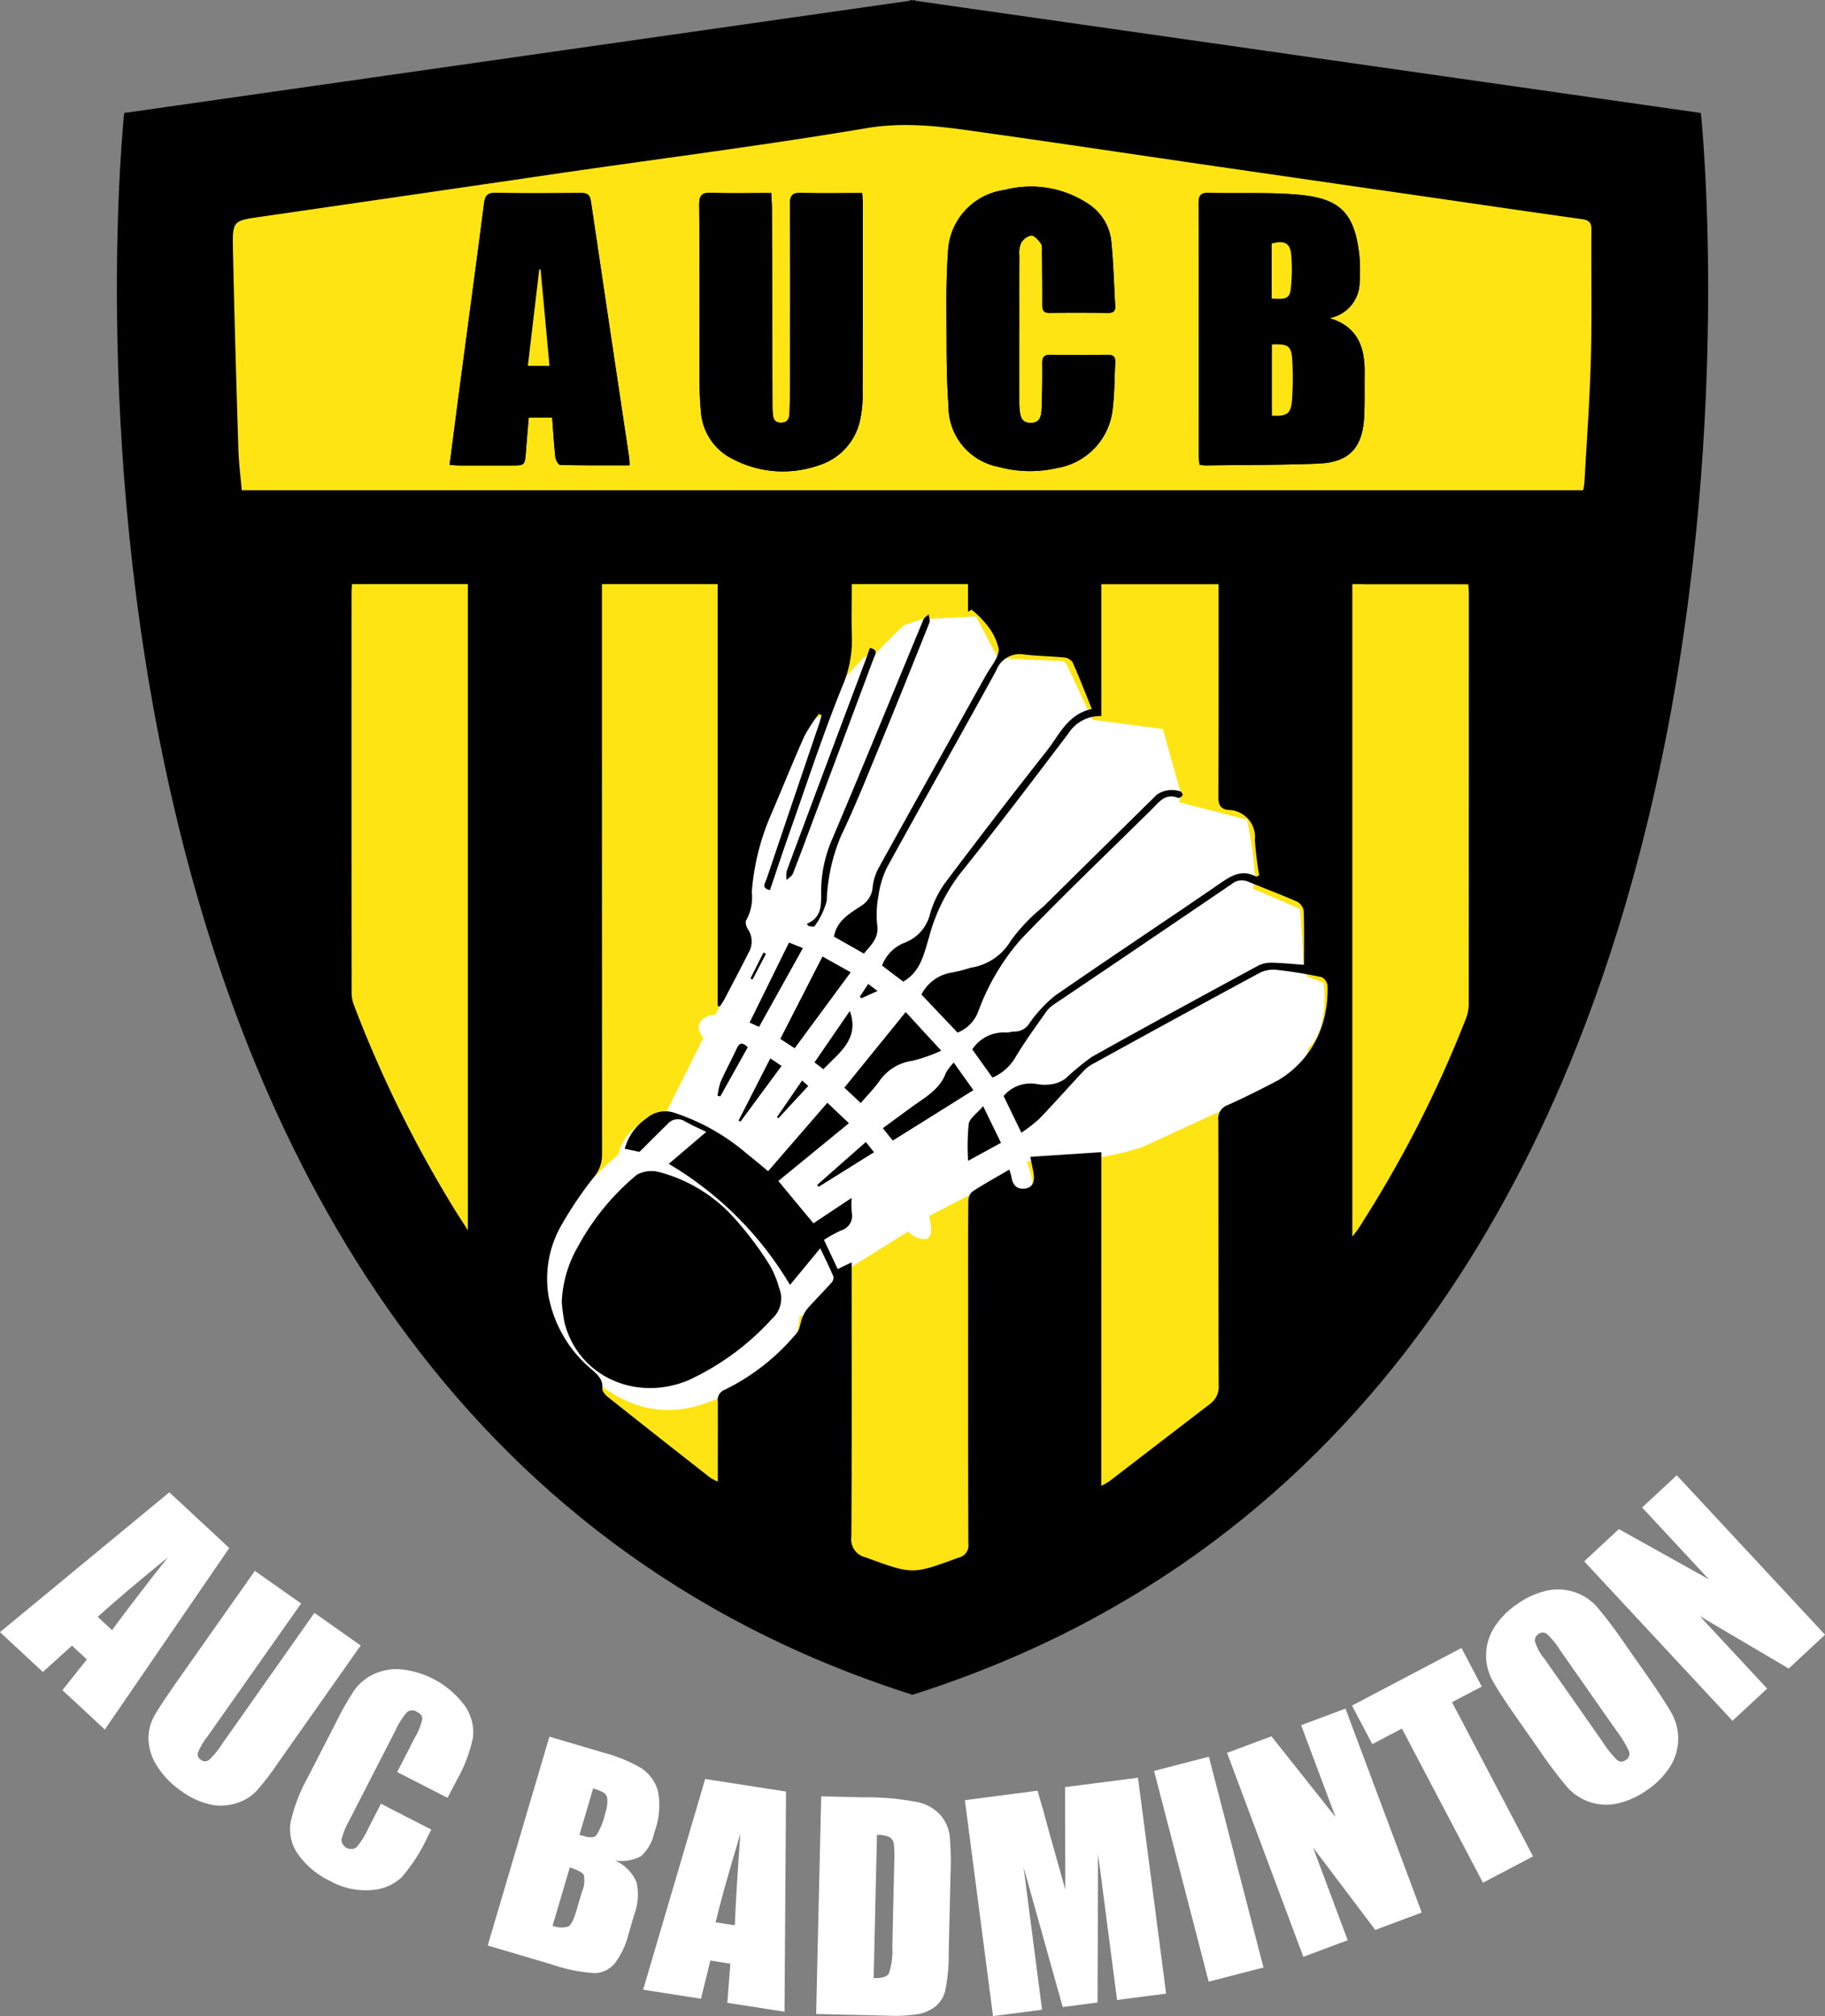 <?xml version="1.0" encoding="UTF-8"?> <svg xmlns="http://www.w3.org/2000/svg" width="143.99" height="159.039" viewBox="0 0 143.99 159.039"><rect x="0" y="0" width="143.99" height="159.039" fill="#808080" stroke="none"/><g id="Groupe_4" data-name="Groupe 4" transform="translate(-350.841 -35.77)"><g id="Groupe_2" data-name="Groupe 2" transform="translate(360.061 35.77)"><path id="Tracé_1" data-name="Tracé 1" d="M487.7,44.683l-62-8.856V35.77l-.2.029-.2-.029v.057l-62,8.856s-10.9,101.567,62.18,124.765v.013l.019-.006.02.006v-.013C498.6,146.25,487.7,44.683,487.7,44.683Z" transform="translate(-362.723 -35.77)"></path><path id="Tracé_2" data-name="Tracé 2" d="M434.625,175.7l-31.21-16.554V91.556h66.732V153.89Z" transform="translate(-371.84 -48.269)" fill="#ffe413"></path><path id="Tracé_3" data-name="Tracé 3" d="M462.06,119.912l3.707,1.6s.345,4.526.259,4.871l.345.475,1.25.474s.518,3.492-1.164,5.13a4.244,4.244,0,0,1-2.586,2.974c-2.328,1.078-10.475,4.828-10.475,4.828a20.04,20.04,0,0,1-5.518,1.035,18.876,18.876,0,0,0-3.665.129s.6,1.638.388,1.983-1.767,1.466-2.069-.819l-6.035,3.147s.518,1.768-.3,1.81a1.731,1.731,0,0,1-1.336-.6L429,150.606s-.948,2.63-2.716,3.06L426.108,155s-8.363,11.165-16.639,3.1.6-15.519,2.543-17.243c0,0,.173-2.026,3.061-3.06l.518.086,3.1-6.208s-.69-.776-.173-1.336a1.366,1.366,0,0,1,1.121-.475l2.544-4.785-.087-1.121s-1.12-.948,0-1.724l.13-3.922s3.018-8.019,3.147-8.449a15.981,15.981,0,0,1,2.112-3.449l.948-.172,1.121-2.63s1.638-1.81,1.81-1.94a5.274,5.274,0,0,1,.948-.345s2.026-2.113,2.242-2.2,1.38-.474,1.38-.474l4.268-.216,1.724,3.277,5.216.258.216.258,2.026,4.354,5.561.733,1.422,5.086-.13.69,5.345,1.38a29.178,29.178,0,0,1,.647,4.828" transform="translate(-372.419 -49.812)" fill="#fff"></path><g id="Groupe_1" data-name="Groupe 1" transform="translate(1.127 1.739)"><path id="Tracé_4" data-name="Tracé 4" d="M487.284,52.828c.066,1.361.193,2.723.186,4.083-.019,3.705.032,7.417-.178,11.113-.254,4.464-.628,8.929-1.168,13.367-.566,4.646-1.262,9.283-2.14,13.879-.767,4.012-1.717,8-2.864,11.924-1.27,4.341-2.67,8.663-4.355,12.857a111.944,111.944,0,0,1-5.611,11.846,102.241,102.241,0,0,1-6.3,9.882,65.411,65.411,0,0,1-8.358,9.587,67.434,67.434,0,0,1-20.671,13.824c-2.966,1.231-6.03,2.23-9.075,3.261a3.335,3.335,0,0,1-1.889.015,72.688,72.688,0,0,1-12.715-4.952,69.482,69.482,0,0,1-14.5-9.895,79.9,79.9,0,0,1-13.83-16.1,98.375,98.375,0,0,1-8.895-17.266,134.951,134.951,0,0,1-4.812-14.5,151.749,151.749,0,0,1-4.171-20.638c-.606-4.558-1.03-9.149-1.311-13.74-.3-4.875-.424-9.765-.452-14.648-.018-3.054.293-6.109.438-9.165.033-.707.472-.9,1.055-.989,2.519-.377,5.037-.764,7.558-1.134,2.7-.4,5.4-.782,8.1-1.17q11.841-1.705,23.68-3.41c5.3-.768,10.589-1.569,15.886-2.329a27.259,27.259,0,0,1,4.824-.511,67.8,67.8,0,0,1,6.813.771c4.944.689,9.883,1.416,14.823,2.138,4.1.6,8.2,1.226,12.3,1.818,6.494.937,12.991,1.85,19.486,2.786,2.292.331,4.577.712,6.869,1.041a1.061,1.061,0,0,1,1.037,1.172c.091,1.694.25,3.384.381,5.075ZM440.715,153.476a6.208,6.208,0,0,0,.622-.348c2.652-2.035,5.3-4.079,7.955-6.107a1.692,1.692,0,0,0,.686-1.515c-.026-6.953-.008-13.906-.031-20.858a1.135,1.135,0,0,1,.77-1.218c1.336-.6,2.65-1.259,3.946-1.943a7.853,7.853,0,0,0,3.591-4.708,9.689,9.689,0,0,0,.317-2.75.876.876,0,0,0-.483-.687c-1.2-.248-2.413-.449-3.631-.577a2.4,2.4,0,0,0-1.305.279q-6.519,3.521-13.007,7.1a2.984,2.984,0,0,0-.75.53c-1.2,1.276-2.354,2.586-3.565,3.847a12.3,12.3,0,0,1-1.417,1.1l-1.4-2.891a2.772,2.772,0,0,1,2.592-.954,3.431,3.431,0,0,0,1.23.016,2.564,2.564,0,0,0,1.065-.445,19.965,19.965,0,0,1,2.069-1.706c4.354-2.44,8.742-4.818,13.131-7.2a2.266,2.266,0,0,1,1.089-.229c.859.017,1.716.109,2.523.166,0-1.5.027-2.887-.025-4.271a1.024,1.024,0,0,0-.533-.719c-1.268-.558-2.568-1.042-3.849-1.57a1.223,1.223,0,0,0-1.276.171q-6.989,4.758-14,9.481a2.378,2.378,0,0,0-.624.561c-.855,1.222-1.744,2.427-2.5,3.707a3.842,3.842,0,0,1-1.775,1.536l-1.589-2.226a2.948,2.948,0,0,1,2.6-1.332c.251.022.511-.079.767-.075a1.349,1.349,0,0,0,1.136-.646,10.552,10.552,0,0,1,2.017-2.177c4.314-2.993,8.7-5.883,13.023-8.86.914-.63,1.748-1.131,2.847-.538.027.015.087-.032.248-.1a27.322,27.322,0,0,1-.344-2.78,2.137,2.137,0,0,0-2.1-2.381c-.646-.068-.782-.443-.78-1.061.026-5.279.016-10.558.016-15.836v-.906h-9.252v10.4a2.965,2.965,0,0,0-2.592,1.363c-2.829,3.734-5.66,7.469-8.594,11.121a14.3,14.3,0,0,0-2.4,4.942c-.406,1.318-.649,2.715-2.04,3.52l-1.673-1.264a3.111,3.111,0,0,1,1.8-1.813,3.223,3.223,0,0,0,1.987-2.263,7.852,7.852,0,0,1,1.156-2.4q3.964-5.28,8.054-10.464c.993-1.259,1.652-2.9,3.555-3.3-.528-1.3-.989-2.5-1.508-3.668a.909.909,0,0,0-.651-.392c-1.075-.108-2.16-.112-3.231-.245a1.972,1.972,0,0,0-2.16,1.283c-2.848,5.187-5.765,10.336-8.611,15.524a7.231,7.231,0,0,0-.676,2.251,7.725,7.725,0,0,0-.093,2.305c.141,1.044-.523,1.575-1.051,2.235l-2.365-1.339c.237-1.287,1.25-1.823,2.156-2.43a1.9,1.9,0,0,0,.9-1.506,4.134,4.134,0,0,1,.49-1.517c2.8-5.065,5.632-10.114,8.449-15.171.379-.681,1.025-1.388,1.008-2.07a4.677,4.677,0,0,0-1.1-2.082,6.924,6.924,0,0,0-1.042-1.011l-.284.161V82.346h-9.172c0,1.442-.036,2.852.011,4.258a9.122,9.122,0,0,1-.768,3.835c-1.5,3.714-2.749,7.53-4.084,11.309-.555,1.571-1.075,3.152-1.615,4.736-.71-.157-.375-.552-.277-.842q2.058-6.1,4.133-12.2c.084-.248.151-.5.227-.753l-.216-.111a13.055,13.055,0,0,0-1.154,1.771c-.932,2.09-1.782,4.217-2.686,6.319a18.9,18.9,0,0,0-1.459,5.969,3.731,3.731,0,0,1-.435,2.218c-.1.132-.005.516.12.7a1.744,1.744,0,0,1,.054,1.885c-.628,1.239-1.277,2.468-1.923,3.7-.1.184-.223.352-.335.527l-.172-.051V82.349H401.32v1.095q0,21.94.01,43.879a2.73,2.73,0,0,1-.644,1.8,29.906,29.906,0,0,0-2.619,3.891,8.481,8.481,0,0,0-.967,5.453,9.923,9.923,0,0,0,3.455,5.864c.45.41.862.765.795,1.469-.02.21.236.507.441.67q4.017,3.191,8.059,6.35a4.378,4.378,0,0,0,.612.322v-.933c0-1.8.012-3.605,0-5.408a.841.841,0,0,1,.54-.9,17.271,17.271,0,0,0,5.714-4.511c.234-.273.241-.732.384-1.093a2.609,2.609,0,0,1,.409-.771c.626-.708,1.294-1.377,1.926-2.08a.59.59,0,0,0,.149-.484c-.323-.753-.688-1.488-1.039-2.226l-2.386,2.89a27.234,27.234,0,0,0-9.565-9.547l2.957-2.522c-.562-.275-1.122-.516-1.65-.816a1.053,1.053,0,0,0-1.392.182c-.724.71-1.44,1.429-2.227,2.211l-1.162-.251a4.257,4.257,0,0,1,1.692-2.378,2.267,2.267,0,0,1,2.212-.459,16.811,16.811,0,0,1,5.737,3.238c.56.435,1.1.9,1.668,1.374l4.677-5.4,1.7,1.613-5.569,4.559,2.77,3.336,3.011-2a9.129,9.129,0,0,0,.008,1.13,1.192,1.192,0,0,1-.833,1.429,12.489,12.489,0,0,0-1.356.745l1.085,2.306,1.1-.529v.929c0,6.9.022,13.8-.024,20.7a1.461,1.461,0,0,0,1.145,1.646c3.671,1.348,3.656,1.366,7.311.016a.977.977,0,0,0,.776-1.091c-.029-6.592-.018-13.185-.018-19.777,0-2.4-.009-4.79.014-7.185a1.084,1.084,0,0,1,.29-.8c.936-.613,1.92-1.153,2.945-1.752a5.013,5.013,0,0,1,.159.533c.1.646.4,1.071,1.131.951.566-.092.764-.567.6-1.346-.078-.365-.148-.73-.232-1.147l5.6-.367Zm38.019-78.531a5.508,5.508,0,0,0,.1-.594c.18-3.263.424-6.524.511-9.789.09-3.393.014-6.791.043-10.186.005-.623-.268-.753-.812-.829-4.1-.572-8.2-1.176-12.294-1.769q-8.856-1.281-17.713-2.561c-5.5-.8-10.99-1.623-16.49-2.4-3.268-.46-6.478-1.01-9.865-.439-7.935,1.338-15.924,2.353-23.89,3.508s-15.927,2.327-23.892,3.48c-2.218.32-2.274.3-2.226,2.568.109,5.247.265,10.493.427,15.739.033,1.091.175,2.178.266,3.271Zm-18.2,58.845c.213-.282.355-.451.474-.634a92.635,92.635,0,0,0,8.491-16.591,3.125,3.125,0,0,0,.2-1.124q.016-16.14.007-32.28c0-.27-.027-.54-.04-.8h-9.132ZM381.6,82.346c-.016.262-.039.464-.039.665q0,15.791.006,31.581a2.759,2.759,0,0,0,.185.971,95.61,95.61,0,0,0,8.013,16.23c.293.469.6.93.972,1.52V82.346Z" transform="translate(-364.175 -38.011)"></path><path id="Tracé_5" data-name="Tracé 5" d="M481.051,77.29H375.217c-.092-1.093-.233-2.18-.266-3.271-.162-5.246-.317-10.492-.427-15.739-.047-2.265.009-2.248,2.226-2.568q11.948-1.73,23.892-3.48c7.966-1.155,15.955-2.17,23.89-3.508,3.386-.571,6.6-.021,9.865.439,5.5.774,10.993,1.6,16.49,2.4q8.856,1.286,17.713,2.561c4.1.593,8.193,1.2,12.294,1.769.545.076.818.206.812.829-.029,3.395.047,6.793-.043,10.186-.087,3.265-.331,6.527-.511,9.789A5.54,5.54,0,0,1,481.051,77.29Zm-20.02-13.58a2.9,2.9,0,0,0,2.388-2.907,12.67,12.67,0,0,0-.026-2.081c-.383-3.264-1.476-4.452-4.778-4.744-2.35-.209-4.729-.078-7.094-.146-.666-.019-.809.22-.808.84.019,6.615.012,13.229.015,19.844,0,.246.034.492.053.753a3.53,3.53,0,0,0,.445.059c2.959-.038,5.918-.027,8.874-.139,2.486-.093,3.556-1.229,3.676-3.728.054-1.13.019-2.264.035-3.4C463.839,66.04,463.294,64.381,461.031,63.71Zm-44.042-9.865c-1.6,0-3.141.04-4.677-.016-.759-.028-1.011.153-1,.968.043,4.581.015,9.163.026,13.744,0,.848.031,1.7.111,2.544a4.506,4.506,0,0,0,2.58,3.775,8.49,8.49,0,0,0,6.668.477,4.772,4.772,0,0,0,3.271-3.424,8.953,8.953,0,0,0,.234-2.294c.022-4.968.017-9.935.017-14.9,0-.271-.029-.542-.047-.871-1.654,0-3.221.035-4.786-.016-.706-.022-.92.182-.914.9.032,4.376.019,8.751.015,13.127,0,1.03-.009,2.059-.04,3.087-.014.459-.005,1.006-.667,1.017s-.648-.527-.68-.992c-.005-.077-.007-.154-.007-.231q-.021-7.876-.043-15.751C417.046,54.634,417.011,54.281,416.989,53.845ZM405.818,75.321c-.016-.3-.011-.455-.033-.6q-1.513-10.109-3.017-20.219c-.079-.539-.3-.667-.8-.662-2.239.022-4.48.039-6.719-.006-.7-.015-.842.268-.92.882-.625,4.872-1.288,9.74-1.934,14.609-.26,1.958-.51,3.917-.776,5.968.349.017.622.041.9.042q1.969.006,3.939,0c1.109,0,1.1,0,1.185-1.141.064-.888.147-1.776.22-2.642h1.846c.082,1.089.14,2.116.255,3.136.025.223.248.605.387.608C402.145,75.335,403.941,75.321,405.818,75.321ZM436.56,64.566h0c0-1.931-.005-3.861.005-5.791a2.019,2.019,0,0,1,.134-.979,1.211,1.211,0,0,1,.813-.6c.268.008.571.379.77.655.116.161.071.448.074.679.014,1.364.029,2.727.022,4.092,0,.417.057.685.576.677,1.544-.022,3.088-.015,4.632,0,.39,0,.571-.137.546-.542-.1-1.717-.142-3.441-.317-5.152a4.03,4.03,0,0,0-1.9-2.963A8.187,8.187,0,0,0,435.4,53.6a5.139,5.139,0,0,0-4.463,4.985c-.168,2.279-.113,4.577-.108,6.866,0,1.722.024,3.449.15,5.165a4.851,4.851,0,0,0,3.926,4.82,9.439,9.439,0,0,0,4.656.093,5.273,5.273,0,0,0,4.388-4.826c.136-1.146.118-2.311.189-3.465.029-.461-.137-.642-.612-.635-1.493.02-2.986.022-4.478,0-.5-.008-.678.154-.672.663q.022,1.813-.05,3.627c-.022.556-.137,1.108-.906,1.082-.722-.024-.767-.563-.832-1.082a4.954,4.954,0,0,1-.027-.617Q436.558,67.423,436.56,64.566Z" transform="translate(-366.492 -40.357)" fill="#ffe413"></path><path id="Tracé_6" data-name="Tracé 6" d="M488.364,146.6V95.168H497.5c.013.258.04.528.04.8q0,16.14-.007,32.28a3.125,3.125,0,0,1-.2,1.124,92.639,92.639,0,0,1-8.491,16.591C488.719,146.145,488.577,146.313,488.364,146.6Z" transform="translate(-392 -50.817)" fill="#ffe413"></path><path id="Tracé_7" data-name="Tracé 7" d="M386.622,95.147h9.138v50.967c-.377-.59-.68-1.051-.972-1.52a95.61,95.61,0,0,1-8.013-16.23,2.758,2.758,0,0,1-.185-.971q-.014-15.79-.006-31.581C386.584,95.611,386.607,95.409,386.622,95.147Z" transform="translate(-369.195 -50.812)" fill="#ffe413"></path><path id="Tracé_8" data-name="Tracé 8" d="M407.962,165.143a9.457,9.457,0,0,1,1.3-4.407,19.135,19.135,0,0,1,4.629-5.628,2.379,2.379,0,0,1,1.788-.2,12.064,12.064,0,0,1,5.952,3.687,26.522,26.522,0,0,1,2.724,3.625,7.711,7.711,0,0,1,.764,1.844,2.151,2.151,0,0,1-.591,2.43,20.389,20.389,0,0,1-6.614,4.843c-4.245,1.733-8.773-.438-9.758-4.674A14.637,14.637,0,0,1,407.962,165.143Z" transform="translate(-373.986 -64.185)"></path><path id="Tracé_9" data-name="Tracé 9" d="M447.381,135.213l-2.849-3a3.24,3.24,0,0,1,2.325-1.724,10.96,10.96,0,0,0,1.567-.395,4.443,4.443,0,0,0,3.168-2.14,13.94,13.94,0,0,1,2.548-2.667q4.475-4.425,8.962-8.838a2.072,2.072,0,0,1,1.9-.241c.081.056.164.26.132.3-.083.1-.265.225-.347.192-1.006-.411-1.5.324-2.074.893-3.46,3.42-6.988,6.774-10.353,10.284a18.066,18.066,0,0,0-3.352,5.688A2.86,2.86,0,0,1,447.381,135.213Z" transform="translate(-382.179 -55.501)"></path><path id="Tracé_10" data-name="Tracé 10" d="M444.34,141.7a13.011,13.011,0,0,1-2.263.795,3.794,3.794,0,0,0-2.642,1.634c-.416.579-.926,1.089-1.45,1.7l-1.289-1.214,4.838-5.964C442.447,139.644,443.307,140.582,444.34,141.7Z" transform="translate(-380.423 -60.56)"></path><path id="Tracé_11" data-name="Tracé 11" d="M433.509,133.006l2.225,1.245-4.419,5.99-1.134-.738Z" transform="translate(-378.964 -59.295)"></path><path id="Tracé_12" data-name="Tracé 12" d="M432.879,122.637c1.251-.536,1.122-1.6,1.127-2.609a10.458,10.458,0,0,1,.885-4.1c2.439-5.747,4.792-11.53,7.188-17.294.069-.168.272-.279.411-.417.024.222.133.478.06.661-1.342,3.365-2.692,6.727-4.072,10.076-.93,2.256-1.84,4.525-2.893,6.725a14.33,14.33,0,0,0-1.137,5.139,5.877,5.877,0,0,1-.969,2.017c-.033.059-.309-.015-.473-.027Z" transform="translate(-379.568 -51.501)"></path><path id="Tracé_13" data-name="Tracé 13" d="M446.2,143.788l1.55,2.176-6.359,3.977-.788-.977,2.24-1.641c1.045-.766,2.238-1.375,2.734-2.708A4.038,4.038,0,0,1,446.2,143.788Z" transform="translate(-381.298 -61.711)"></path><path id="Tracé_14" data-name="Tracé 14" d="M437.384,101.64c.732.149.4.546.294.837q-2.246,6.028-4.511,12.05c-.613,1.635-1.214,3.275-1.848,4.9-.08.206-.326.345-.5.516a2.259,2.259,0,0,1,.012-.732q3.091-8.3,6.211-16.6C437.161,102.308,437.261,101.995,437.384,101.64Z" transform="translate(-379.102 -52.267)"></path><path id="Tracé_15" data-name="Tracé 15" d="M430.168,131.59l1.1.435-3.46,6.213-.747-.335Z" transform="translate(-378.266 -58.978)"></path><path id="Tracé_16" data-name="Tracé 16" d="M449.269,152.532a17.279,17.279,0,0,1,.046-2.91c.084-.455.647-.821,1.138-1.4l1.408,2.89Z" transform="translate(-383.232 -62.705)"></path><path id="Tracé_17" data-name="Tracé 17" d="M436.447,138.54c.792,2.228-.843,3.284-2.089,4.594l-.7-.535Z" transform="translate(-379.743 -60.535)"></path><path id="Tracé_18" data-name="Tracé 18" d="M428.443,143.358l.886.6-3.243,4.392-.149-.085Z" transform="translate(-378.013 -61.614)"></path><path id="Tracé_19" data-name="Tracé 19" d="M438.415,152.67l-4.369,2.726-.116-.149,3.841-3.384Z" transform="translate(-379.804 -63.52)"></path><path id="Tracé_20" data-name="Tracé 20" d="M426.185,142.148l-2.166,3.879-.217-.053a5.4,5.4,0,0,1,.24-1.086c.395-.889.861-1.746,1.268-2.629C425.511,141.82,425.735,141.711,426.185,142.148Z" transform="translate(-377.535 -61.281)"></path><path id="Tracé_21" data-name="Tracé 21" d="M431.823,145.613l.489.428-2.353,2.544-.115-.088Z" transform="translate(-378.888 -62.119)"></path><path id="Tracé_22" data-name="Tracé 22" d="M438.924,135.8l.74.551-1.266.57-.134-.109Z" transform="translate(-380.775 -59.922)"></path><path id="Tracé_23" data-name="Tracé 23" d="M427.149,134.642l1.025-2.036.193.1-1.06,2.035Z" transform="translate(-378.284 -59.205)"></path><path id="Tracé_24" data-name="Tracé 24" d="M483.033,65.255c2.263.671,2.808,2.329,2.779,4.353-.016,1.132.019,2.267-.035,3.4-.12,2.5-1.19,3.635-3.676,3.728-2.956.112-5.915.1-8.874.139a3.525,3.525,0,0,1-.445-.059c-.019-.261-.053-.507-.053-.753,0-6.615,0-13.229-.015-19.844,0-.619.142-.859.808-.84,2.365.068,4.744-.063,7.094.146,3.3.293,4.4,1.48,4.778,4.744a12.677,12.677,0,0,1,.026,2.081A2.9,2.9,0,0,1,483.033,65.255Zm-4.534,2.08v5.62c1.174.056,1.5-.154,1.583-1.206a25.017,25.017,0,0,0,.023-3.154C480.046,67.45,479.792,67.279,478.5,67.336Zm-.017-3.623c.675.021,1.386.172,1.487-.648a13.28,13.28,0,0,0,.05-2.82c-.085-.927-.56-1.147-1.538-.87Z" transform="translate(-388.494 -41.902)"></path><path id="Tracé_25" data-name="Tracé 25" d="M427.613,55.389c.022.436.057.789.057,1.142q.024,7.875.043,15.751c0,.077,0,.154.007.231.032.466.009,1,.68.992s.653-.559.667-1.017c.031-1.029.04-2.058.04-3.087,0-4.376.017-8.751-.015-13.127-.005-.719.208-.923.914-.9,1.565.05,3.133.016,4.786.016.019.329.048.6.047.871,0,4.968.005,9.935-.017,14.9a8.95,8.95,0,0,1-.234,2.294,4.772,4.772,0,0,1-3.271,3.424,8.491,8.491,0,0,1-6.668-.477,4.506,4.506,0,0,1-2.58-3.775c-.08-.843-.109-1.7-.111-2.544-.01-4.581.017-9.163-.026-13.744-.008-.815.244-1,1-.968C424.472,55.428,426.011,55.389,427.613,55.389Z" transform="translate(-377.116 -41.9)"></path><path id="Tracé_26" data-name="Tracé 26" d="M410.758,76.865c-1.878,0-3.673.014-5.468-.027-.139,0-.362-.385-.387-.608-.115-1.02-.172-2.048-.254-3.136H402.8c-.073.866-.156,1.754-.22,2.642-.082,1.139-.076,1.141-1.185,1.141q-1.969,0-3.939,0c-.274,0-.547-.025-.9-.042.266-2.051.516-4.01.776-5.968.646-4.869,1.309-9.737,1.934-14.609.078-.614.221-.9.92-.882,2.239.045,4.48.028,6.719.006.5,0,.717.123.8.662q1.486,10.112,3.017,20.219C410.747,76.41,410.742,76.563,410.758,76.865Zm-7.021-15.432-.11-.027-.9,7.611h1.706C404.2,66.442,403.967,63.937,403.737,61.433Z" transform="translate(-371.431 -41.901)"></path><path id="Tracé_27" data-name="Tracé 27" d="M452.817,65.975q0,2.856,0,5.713a4.948,4.948,0,0,0,.027.617c.065.519.11,1.058.832,1.082.768.026.884-.527.906-1.082q.071-1.811.05-3.627c-.006-.51.174-.671.672-.663,1.492.023,2.985.021,4.478,0,.476-.007.641.175.612.636-.071,1.155-.053,2.319-.189,3.465a5.273,5.273,0,0,1-4.388,4.826,9.439,9.439,0,0,1-4.656-.093,4.851,4.851,0,0,1-3.925-4.82c-.126-1.716-.145-3.444-.15-5.165-.005-2.29-.06-4.587.108-6.866a5.139,5.139,0,0,1,4.463-4.985,8.187,8.187,0,0,1,6.52,1.034,4.03,4.03,0,0,1,1.9,2.963c.175,1.71.213,3.434.317,5.152.025.405-.156.545-.546.542-1.544-.011-3.088-.018-4.632,0-.518.008-.577-.261-.576-.677.006-1.364-.009-2.727-.023-4.092,0-.23.042-.518-.074-.679-.2-.276-.5-.647-.77-.655a1.211,1.211,0,0,0-.813.6,2.02,2.02,0,0,0-.134.979c-.011,1.93-.005,3.86-.005,5.791Z" transform="translate(-382.749 -41.765)"></path><path id="Tracé_28" data-name="Tracé 28" d="M480.169,70.786c1.293-.057,1.547.114,1.606,1.26a25.029,25.029,0,0,1-.023,3.154c-.08,1.052-.409,1.262-1.583,1.206Z" transform="translate(-390.164 -45.352)" fill="#ffe413"></path><path id="Tracé_29" data-name="Tracé 29" d="M480.147,64.835V60.5c.978-.277,1.453-.057,1.538.87a13.28,13.28,0,0,1-.05,2.82C481.533,65.008,480.822,64.856,480.147,64.835Z" transform="translate(-390.159 -43.024)" fill="#ffe413"></path><path id="Tracé_30" data-name="Tracé 30" d="M405.517,63.175c.23,2.5.459,5.009.7,7.584h-1.706l.9-7.611Z" transform="translate(-373.211 -43.643)" fill="#ffe413"></path></g></g><g id="Groupe_3" data-name="Groupe 3" transform="translate(350.841 152.141)"><path id="Tracé_31" data-name="Tracé 31" d="M368.931,191.867l-9.82,14.321-3.345-3.108,1.927-2.424-1.171-1.088-2.3,2.078-3.382-3.143,13.36-11.03Zm-9.252,6.478q1.737-2.369,4.413-5.747-3.858,3.15-5.539,4.7Z" transform="translate(-350.841 -186.131)" fill="#fff"></path><path id="Tracé_32" data-name="Tracé 32" d="M382.682,201.347l-6.609,9.385a20.118,20.118,0,0,1-1.684,2.169,3.714,3.714,0,0,1-1.55.893,3.919,3.919,0,0,1-2.076.081,6.206,6.206,0,0,1-2.22-1.038,6.8,6.8,0,0,1-1.927-1.98,4.088,4.088,0,0,1-.676-2.1,3.666,3.666,0,0,1,.429-1.807q.435-.8,2.109-3.18l5.852-8.308,3.652,2.572-7.417,10.53a5.089,5.089,0,0,0-.728,1.245.479.479,0,0,0,.223.54.517.517,0,0,0,.646.033,6.4,6.4,0,0,0,1.037-1.262l7.288-10.347Z" transform="translate(-354.224 -187.921)" fill="#fff"></path><path id="Tracé_33" data-name="Tracé 33" d="M392.758,215.6l-3.974-2.039,1.364-2.655a5.331,5.331,0,0,0,.615-1.512c.013-.234-.124-.426-.414-.575a.66.66,0,0,0-.8.029,6.02,6.02,0,0,0-.907,1.443l-3.643,7.1a5.6,5.6,0,0,0-.614,1.521.762.762,0,0,0,1.175.6,6.267,6.267,0,0,0,.958-1.529l.985-1.921,3.974,2.039-.306.6a13.217,13.217,0,0,1-2.062,3.193,3.86,3.86,0,0,1-2.374.979,5.7,5.7,0,0,1-3.209-.7,6.588,6.588,0,0,1-2.554-2.11,3.455,3.455,0,0,1-.6-2.521,12.937,12.937,0,0,1,1.359-3.555l2.291-4.464a22.138,22.138,0,0,1,1.385-2.419,3.9,3.9,0,0,1,1.491-1.244,4.225,4.225,0,0,1,2.176-.4,7.155,7.155,0,0,1,5.062,2.9,3.657,3.657,0,0,1,.632,2.461,11.394,11.394,0,0,1-1.26,3.337Z" transform="translate(-357.447 -190.155)" fill="#fff"></path><path id="Tracé_34" data-name="Tracé 34" d="M405.3,212.313l4.274,1.264a11.744,11.744,0,0,1,2.973,1.221,3.178,3.178,0,0,1,1.307,1.775,5.982,5.982,0,0,1-.275,3.285,3.476,3.476,0,0,1-1.047,1.879,3.279,3.279,0,0,1-2.044.347,3.308,3.308,0,0,1,1.685,1.711,4.476,4.476,0,0,1-.177,2.543l-.45,1.527a6.352,6.352,0,0,1-1.113,2.361,2.144,2.144,0,0,1-1.541.739,12.992,12.992,0,0,1-3.506-.715l-4.954-1.464Zm1.61,10.31-1.361,4.609a1.91,1.91,0,0,0,1.238.057q.324-.18.619-1.178l.454-1.536a2.276,2.276,0,0,0,.155-1.348C407.909,223.034,407.539,222.832,406.909,222.623Zm1.841-6.225-1.082,3.662c.185.047.328.086.431.116q.63.186.895-.072a5.276,5.276,0,0,0,.7-1.724,3,3,0,0,0,.178-1.126.714.714,0,0,0-.256-.5A3.4,3.4,0,0,0,408.749,216.4Z" transform="translate(-361.952 -191.696)" fill="#fff"></path><path id="Tracé_35" data-name="Tracé 35" d="M427.51,217.607l-.12,17.364-4.511-.7.238-3.087-1.578-.246-.741,3.01-4.563-.711,4.895-16.621Zm-4.039,10.547q.114-2.935.439-7.232-1.435,4.769-1.958,7Z" transform="translate(-365.493 -192.659)" fill="#fff"></path><path id="Tracé_36" data-name="Tracé 36" d="M434.225,218.38l3.34.078a20.754,20.754,0,0,1,4.368.4,3.346,3.346,0,0,1,1.712,1.016,3.085,3.085,0,0,1,.708,1.527,22.843,22.843,0,0,1,.072,3.277l-.139,6.013a14.075,14.075,0,0,1-.289,3.086,2.339,2.339,0,0,1-.787,1.2,3.161,3.161,0,0,1-1.352.584,11.991,11.991,0,0,1-2.4.119l-5.631-.13Zm4.4,3.04-.261,11.3q.964.022,1.2-.359a5.674,5.674,0,0,0,.272-2.1l.154-6.67a8.955,8.955,0,0,0-.039-1.5.71.71,0,0,0-.329-.49A2.216,2.216,0,0,0,438.622,221.42Z" transform="translate(-369.434 -193.055)" fill="#fff"></path><path id="Tracé_37" data-name="Tracé 37" d="M462.607,216.487l2.22,17.031-3.87.5-1.5-11.5-.042,11.7-2.746.358-3.089-11.024,1.459,11.237-3.871.5-2.22-17.031,5.73-.747q.454,1.5,1,3.552l1.194,4.25-.019-8.085Z" transform="translate(-372.821 -192.631)" fill="#fff"></path><path id="Tracé_38" data-name="Tracé 38" d="M472.51,214.351l4.309,16.627-4.324,1.119-4.308-16.625Z" transform="translate(-377.132 -192.153)" fill="#fff"></path><path id="Tracé_39" data-name="Tracé 39" d="M484.953,209.46l6.018,16.086-3.667,1.372-4.91-6.5,2.734,7.313-3.5,1.309-6.017-16.088,3.5-1.307,5.054,6.367-2.71-7.243Z" transform="translate(-378.797 -191.057)" fill="#fff"></path><path id="Tracé_40" data-name="Tracé 40" d="M496.95,203.3l1.6,3.043-2.347,1.234,6.393,12.161-3.953,2.078-6.393-12.16-2.339,1.229-1.6-3.042Z" transform="translate(-381.641 -189.677)" fill="#fff"></path><path id="Tracé_41" data-name="Tracé 41" d="M514.6,204.074q1.484,2.122,2,3.073a4.1,4.1,0,0,1-.13,4.166,6.307,6.307,0,0,1-1.812,1.851,6.487,6.487,0,0,1-2.288,1.053,4.127,4.127,0,0,1-4-1.245,36.253,36.253,0,0,1-2.235-2.967l-1.686-2.407q-1.486-2.121-2-3.071a4.11,4.11,0,0,1,.132-4.167,6.314,6.314,0,0,1,1.811-1.851,6.456,6.456,0,0,1,2.287-1.053,4.131,4.131,0,0,1,4,1.245,35.981,35.981,0,0,1,2.236,2.968Zm-6.9-2.059a5.308,5.308,0,0,0-.988-1.179.529.529,0,0,0-.639.04.613.613,0,0,0-.284.529,3.847,3.847,0,0,0,.764,1.415l4.6,6.568a7.978,7.978,0,0,0,1.159,1.442.534.534,0,0,0,.666-.04.55.55,0,0,0,.247-.665,8.45,8.45,0,0,0-1-1.645Z" transform="translate(-384.696 -188.343)" fill="#fff"></path><path id="Tracé_42" data-name="Tracé 42" d="M519.226,185.743l11.7,12.579-2.867,2.665-7.018-4.137,5.317,5.718-2.735,2.543-11.7-12.58,2.735-2.543,7.1,3.96-5.266-5.664Z" transform="translate(-386.932 -185.743)" fill="#fff"></path></g></g></svg> 